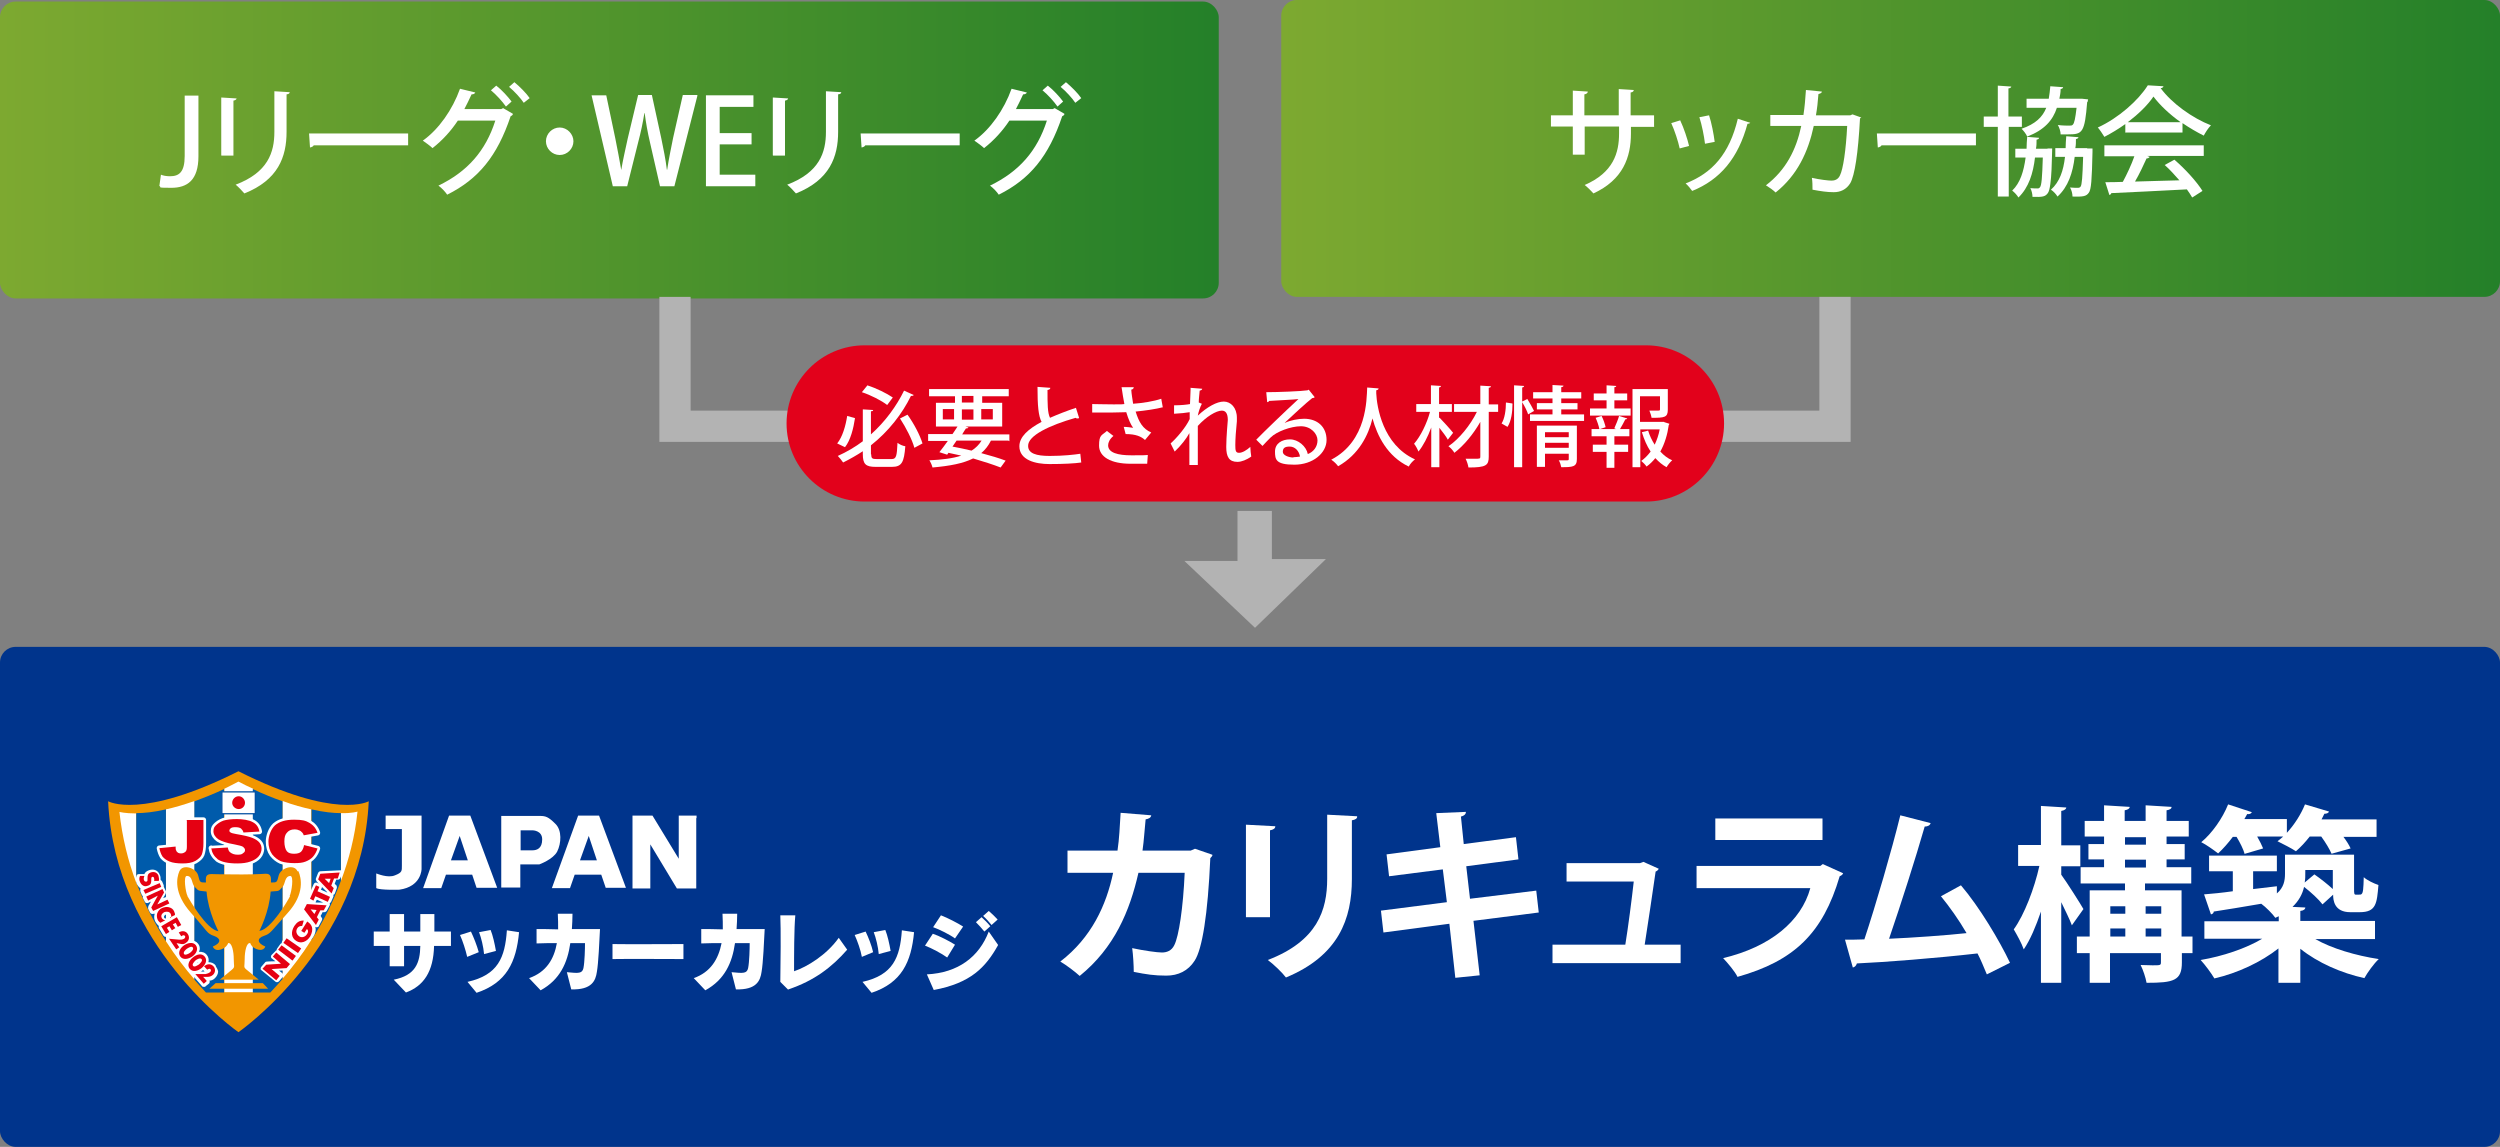 <?xml version="1.0" encoding="UTF-8"?>
<svg xmlns="http://www.w3.org/2000/svg" xmlns:xlink="http://www.w3.org/1999/xlink" version="1.1" viewBox="0 0 800 367">
  <rect x="0" y="0" width="800" height="367" fill="#808080" stroke="none"/>
  <defs>
    <style>
      .cls-1 {
        stroke: #b3b3b3;
        stroke-miterlimit: 10;
        stroke-width: 10px;
      }

      .cls-1, .cls-2 {
        fill: none;
      }

      .cls-3 {
        fill: #e2011b;
      }

      .cls-4 {
        fill: #f29600;
      }

      .cls-5 {
        fill: url(#_名称未設定グラデーション_6);
      }

      .cls-6 {
        fill: #005bab;
      }

      .cls-2 {
        stroke: #fff;
        stroke-linecap: round;
        stroke-linejoin: round;
        stroke-width: 1.7px;
      }

      .cls-7 {
        fill: #00348c;
      }

      .cls-8 {
        fill: #fff;
      }

      .cls-9 {
        fill: url(#_名称未設定グラデーション_6-2);
      }

      .cls-10 {
        fill: #b3b3b3;
      }

      .cls-11 {
        fill: #e50012;
      }

      .cls-12 {
        fill: #004da0;
      }
    </style>
    <linearGradient id="_名称未設定グラデーション_6" data-name="名称未設定グラデーション 6" x1="410" y1="47.5" x2="800" y2="47.5" gradientUnits="userSpaceOnUse">
      <stop offset="0" stop-color="#7da930"/>
      <stop offset="1" stop-color="#248029"/>
    </linearGradient>
    <linearGradient id="_名称未設定グラデーション_6-2" data-name="名称未設定グラデーション 6" x1="0" y1="48" x2="390" y2="48" xlink:href="#_名称未設定グラデーション_6"/>
  </defs>
  <!-- Generator: Adobe Illustrator 28.7.2, SVG Export Plug-In . SVG Version: 1.2.0 Build 154)  -->
  <g>
    <g id="_レイヤー_1" data-name="レイヤー_1">
      <g>
        <rect class="cls-7" y="207" width="800" height="160" rx="5" ry="5"/>
        <rect class="cls-5" x="410" width="390" height="95" rx="5" ry="5"/>
        <rect class="cls-9" y=".5" width="390" height="95" rx="5" ry="5"/>
        <g>
          <path class="cls-8" d="M388,273.6c-.1.4-.4.7-.7,1-.8,18.2-2.6,29.1-5,32.8-2.1,3.3-5.3,4.8-9.1,4.8s-6.4-.4-10.4-1.2c0-2-.2-5.5-.5-7.6,3.7.8,8,1.4,9.5,1.4s3.1-.5,4-2.4c1.4-2.8,2.8-11.7,3.3-23.1h-14.8c-2.8,12.3-7.7,24-18.8,33-1.4-1.3-4.3-3.5-6.2-4.6,10-7.7,14.7-18,16.9-28.4h-14.6v-7.1h16c.6-4.1.7-7.5,1-12.1l9.8.8c-.1.7-.7,1.1-1.8,1.3-.4,3.8-.5,6.5-1,10h15.4l1.4-.6,5.5,1.9Z"/>
          <path class="cls-8" d="M398.7,293.4v-29.5l9.4.5c0,.7-.6,1.1-1.7,1.3v27.8h-7.7ZM434.3,261.3c0,.6-.5,1-1.7,1.2v18.8c0,12.7-4.2,24.5-21.1,31.5-1.1-1.5-4-4.3-5.8-5.6,15.9-6.1,19-16,19-26v-20.5l9.5.5Z"/>
          <path class="cls-8" d="M471.5,294.6l2,17.5-7.8.8-1.9-17.3-21.1,2.8-.8-7,21.1-2.7-1.3-10.5-17.2,2.2-.8-7,17.2-2.3-1.3-10.9,9.5-.4c0,.6-.4,1.2-1.6,1.5l.9,8.8,16.7-2.2.8,7.1-16.7,2.2,1.2,10.4,21.2-2.6.8,7-21.2,2.7Z"/>
          <path class="cls-8" d="M537.8,302.3v5.9h-41v-5.9h23.3c.9-5.5,2.1-14.8,2.7-20.2h-21.5v-5.9h23.5l1.1-.4,4.9,2.2c-.2.4-.5.7-1,.9-.8,5.7-2.6,17.6-3.5,23.4h11.5Z"/>
          <path class="cls-8" d="M589.8,279.5c-.2.4-.6.7-1.1.9-5.4,18.3-14.6,27.1-32.7,32.2-.8-1.7-3.1-4.4-4.6-6,15.1-3.6,25-11.8,27.9-22.4h-36.4v-7.1h39.6l.8-.6,6.4,2.9ZM583.2,268.8h-34.3v-6.9h34.3v6.9Z"/>
          <path class="cls-8" d="M635.7,311.6c-1-2.4-1.9-4.6-2.9-6.5-13.1,1.5-29.7,2.8-38.6,3.2-.2.7-.7,1.2-1.3,1.3l-2.5-8.9c1.7,0,3.8,0,6.2-.1,3.7-11.2,8.7-28.3,11.5-39.7l9.7,2.5c-.2.7-.9,1.1-1.9,1.1-2.9,10.1-7.5,24.5-11.4,35.9,7.1-.3,18.5-1.1,24.8-1.8-2.5-4.3-5.5-8.5-8.2-11.8l6.4-3.5c5.9,6.9,12.4,17.8,15.7,24.8l-7.4,3.7Z"/>
          <path class="cls-8" d="M659.6,279.9c1.7,2.3,6.2,9.4,7.1,11l-3.7,5.2c-.7-1.9-2.1-4.7-3.4-7.4v25.8h-6.5v-22.8c-1.6,4.7-3.4,9-5.5,12.1-.7-2-2.2-4.7-3.2-6.4,3.4-4.7,6.6-13.1,8.2-20.3h-6.8v-6.7h7.3v-12.5l8.1.5c0,.5-.5.9-1.6,1.1v11h6.1v6.7h-6.1v2.8ZM701.6,299.7v5.3h-3.4v3c0,5.8-2.6,6.5-11.3,6.5-.3-1.7-1.1-4.1-1.9-5.7,1.3,0,2.7.1,3.8.1,2.5,0,2.7,0,2.7-1v-2.9h-16.3v9.5h-6.5v-9.5h-4.1v-5.3h4.1v-14.8h11.3v-2.2h-14.2v-5.2h7.5v-2.5h-5v-4.9h5v-2.4h-6.2v-5h6.2v-5l8.2.5c0,.5-.5.9-1.6,1.1v3.4h6.7v-5l8.3.5c0,.6-.5.9-1.6,1.1v3.4h7.1v5h-7.1v2.4h5.8v4.9h-5.8v2.5h7.9v5.2h-14.8v2.2h11.7v14.8h3.4ZM680.1,290h-4.8v2.4h4.8v-2.4ZM675.3,297.1v2.6h4.8v-2.6h-4.8ZM680,267.9v2.4h6.7v-2.4h-6.7ZM680,275.1v2.5h6.7v-2.5h-6.7ZM691.6,290h-5v2.4h5v-2.4ZM686.6,299.7h5v-2.6h-5v2.6Z"/>
          <path class="cls-8" d="M760,300.5h-19.1c5.2,3,13,5.3,20.3,6.4-1.6,1.5-3.6,4.3-4.6,6.1-7.3-1.6-14.9-4.9-20.5-9.4v10.9h-7v-11c-5.6,4.4-13.1,7.9-20.5,9.6-1-1.7-3-4.4-4.4-5.9,7.1-1.2,14.5-3.7,19.7-6.8h-18.5v-5.6h23.8v-1.6c-.4.2-.7.3-1.1.5-.8-1.2-3.1-3.5-4.5-4.5-5.8,1-11.3,1.9-15.2,2.5,0,.5-.4.8-.9.9l-2.2-6.4c2.5-.2,5.7-.5,9.2-1v-6.4h-7.6v-5h21.7v5h-7.6v5.7l7.6-.9v2.3c2.2-1.9,2.6-4.1,2.6-6.3v-6.1h22.1v10.7c0,1.9,0,2.1.7,2.1,1.3,0,1.5,0,1.7-.2.5-.4.6-1.7.7-5.4,1.1,1,3.2,2,4.7,2.5-.5,5.9-.7,8.7-6,8.7h-3c-5.2,0-5.5-3.9-5.5-5.6l-3.4,3.1c-1.2-1.6-3.7-3.9-5.9-5.6-.5,2.3-1.7,4.5-3.7,6.4l4.1.2c0,.5-.5,1-1.6,1.1v3.2h23.9v5.6ZM718.3,273.3c-.4-1.5-1.5-3.7-2.6-5.5h-1.2c-1.5,2-3.1,3.8-4.7,5.3-1.4-1.1-3.8-2.8-5.4-3.6,3.4-2.8,6.8-7.6,8.6-12.1l7.6,2.5c-.3.5-.8.7-1.5.6l-.9,1.6h13.6v4.4c2.4-2.6,4.5-5.9,5.8-9.1l7.7,2.3c-.2.5-.8.7-1.5.7l-.9,1.8h17.6v5.6h-10.6c1,1.3,1.8,2.6,2.3,3.7l-6.1,1.7c-.6-1.4-1.9-3.6-3.3-5.5h-3.7c-1.4,1.8-2.9,3.4-4.4,4.7-1.5-1-4.1-2.3-5.9-3.2.6-.4,1.2-1,1.8-1.5h-8.3c.8,1.4,1.5,2.8,1.9,3.8l-5.8,1.7ZM746.5,278.4h-8.8c0,2.3,0,2.8-.2,4l3.1-2.6c2,1.4,4.3,3.2,5.9,4.7v-6.1Z"/>
        </g>
        <g>
          <path class="cls-8" d="M123.4,265.3v-4.3h11.5v17.1s0,5.6-7.1,6.6c0,0-6.1.2-7.4-.5v-4.7c.1,0,3.7,1.6,6,.6,2.3-.9,2.2-1.4,2.2-3.1v-11.7h-5.2Z"/>
          <path class="cls-8" d="M222.8,261.8v22.5h-6.2l-8.5-14.1v13.3c0,.2,0,.5,0,.8h-5.7v-23.3h6.4l8.4,13.8v-13c0,0,0-.4,0-.8h5.7v.8"/>
          <path class="cls-8" d="M144.3,275.3l2.8-7.8,2.6,7.8h-5.3ZM152.6,284.1h6.5l-8.6-23.1h-6.8l-8.3,23.2h5.8l1.5-4.3h8.4l1.4,4.2Z"/>
          <path class="cls-8" d="M185.6,275.3l2.8-7.8,2.6,7.8h-5.3ZM193.8,284.1h6.5l-8.6-23.1h-6.7l-8.4,23.2h5.8l1.5-4.3h8.5l1.4,4.1Z"/>
          <path class="cls-8" d="M170.4,272.1h-3.8v-6.4h3.8s3.1,0,3.1,2.9-1.7,3.5-3.1,3.5M177.7,263.6c-2.2-2.2-3.1-2.5-4.9-2.5h-12.4v22.9h6.1v-7.4h6.1s4.4-1.6,5.7-4.1c1.3-2.6,1.6-6.8-.6-8.9"/>
        </g>
        <g>
          <path class="cls-8" d="M138.9,302.7c-.2,8.2-3.3,12.8-9,14.9l-3.9-4.1c7-1.4,8.4-5.4,8.5-10.8h-5.2c0,2.5,0,4.9,0,6.5h-4.6c0-1.5,0-4,0-6.5-2.1,0-3.9,0-5.1,0v-4.6c1.2,0,3,0,5.1,0,0-2.3,0-4.4,0-5.6h4.6c0,1.2,0,3.2,0,5.6h5.2v-5.6h4.5c0,1.8,0,3.7,0,5.6,2.1,0,4,0,5.3,0v4.6c-1.3,0-3.1,0-5.3,0"/>
          <path class="cls-8" d="M152.5,317.7l-2.9-3.5c9.8-2.2,12-7.8,12.6-16.5l3.9.6c-.9,9.6-4,16.2-13.6,19.4M149.5,306.2c-.5-2.2-1.4-5-2.3-7l3.5-1.1c.9,1.9,1.9,4.4,2.5,6.6l-3.7,1.5ZM154.9,305.3c-.2-2.3-.9-5.2-1.6-7l3.7-.7c.7,1.7,1.3,4.4,1.7,6.7l-3.8,1Z"/>
          <path class="cls-8" d="M191,311c-.4,2.8-1.6,5.8-8.2,5.6l-1.4-5.5c3.9.4,4.9.4,5.3-1.3.4-2,.5-6.3.5-8h-4.7c-.9,6.3-3.3,11.7-9.5,15.1l-3.7-3.9c5.5-1.9,8-6.1,8.9-11.2-2.2,0-4.4,0-6.5.1v-4.6c1.8,0,4.3,0,6.9.1,0-1.6,0-3.2-.1-5h4.7c0,1.7-.1,3.3-.2,4.9,3,0,6.1,0,9,0-.2,3.9-.5,10.9-1,13.7"/>
          <path class="cls-8" d="M196,306.9v-4.8c5.5.1,17,0,22.7,0v4.8c-5.8,0-17.3-.1-22.7,0"/>
          <path class="cls-8" d="M243.7,311c-.4,2.8-1.6,5.8-8.2,5.6l-1.4-5.5c3.9.4,4.9.4,5.3-1.3.4-2,.5-6.3.5-8h-4.7c-.9,6.3-3.3,11.7-9.5,15.1l-3.7-3.9c5.4-1.9,7.9-6.1,8.9-11.2-2.2,0-4.4,0-6.5.1v-4.6c1.8,0,4.3,0,6.9.1,0-1.6,0-3.2-.1-5h4.7c0,1.7-.1,3.3-.2,4.9,3,0,6.1,0,9,0-.2,3.9-.5,10.9-1,13.7"/>
          <path class="cls-8" d="M252.2,316.7l-2.5-2.5c.1-5.6.2-17.1,0-21.3h4.8c-.4,4.3-.4,12.8-.4,17.9,4.2-1.4,10.5-5.3,14.3-10.7l2.7,3.8c-4.9,5.6-10.5,9.9-18.8,12.7"/>
          <path class="cls-8" d="M278.9,317.7l-2.9-3.5c9.8-2.2,12-7.8,12.6-16.5l3.9.6c-.9,9.6-4,16.2-13.6,19.4M275.8,306.2c-.4-2.2-1.4-5-2.3-7l3.5-1.1c.9,1.9,1.9,4.4,2.4,6.6l-3.6,1.5ZM281.2,305.3c-.2-2.3-.9-5.2-1.6-7l3.7-.7c.7,1.7,1.3,4.4,1.7,6.7l-3.8,1Z"/>
          <path class="cls-8" d="M319.4,302.4l-3-4.3c-3.1,8.1-9.8,13.2-19.8,13.7l2.2,5c11.8-2.2,16.6-7.2,20.6-14.4M305.6,302.3c-1.7-1.1-5.2-2.9-7.1-3.5l-2.5,3.8c2.1.8,5.3,2.5,7.1,3.8l2.5-4.1ZM308.2,296.5c-1.7-1.1-5-2.8-7.1-3.6l-2.5,3.8c2,.7,5.4,2.4,7,3.6l2.6-3.8ZM316.9,296.4c-.8-1-1.8-2-2.8-2.9l-1.8,1.6c.9.9,1.9,2,2.7,3l1.9-1.7ZM319.2,294.2c-.8-.9-1.9-1.9-2.8-2.7l-1.8,1.6c1,.9,1.9,1.9,2.7,2.9l1.9-1.7Z"/>
        </g>
        <g>
          <path class="cls-4" d="M76.3,246.8c-31.2,15.7-41.7,9.6-41.7,9.6,2.1,46.4,41.7,73.9,41.7,73.9,0,0,39.6-27.4,41.7-73.9,0,0-10.5,6.1-41.7-9.6"/>
          <path class="cls-8" d="M53.1,259v42.2c3,4.7,6.2,8.8,9.2,12.3v-57.2c-3.4,1.2-6.5,2.1-9.2,2.7"/>
          <path class="cls-8" d="M38.2,259.7c.9,8.3,2.8,15.9,5.4,22.8v-22.2c-3.7,0-5.4-.5-5.4-.5"/>
          <path class="cls-8" d="M90.4,256.3v56.9c3-3.5,6.2-7.6,9.2-12.4v-41.8c-2.7-.6-5.8-1.4-9.2-2.7"/>
          <path class="cls-8" d="M114.4,259.7s-1.7.6-5.3.5v21.7c2.5-6.7,4.5-14.2,5.3-22.2"/>
          <path class="cls-8" d="M76.3,250.1c-1.6.8-3,1.6-4.5,2.3v65.1h9.2v-65.1c-1.6-.7-3.2-1.5-4.7-2.3"/>
          <path class="cls-6" d="M43.6,260.2v22.2c2.7,7,6,13.3,9.5,18.8v-42.2c-3.9.9-7.1,1.2-9.5,1.2"/>
          <path class="cls-6" d="M62.2,256.3v57.2c1.3,1.5,2.5,2.8,3.7,4.1h5.8v-65.1c-3.4,1.6-6.5,2.8-9.4,3.9"/>
          <path class="cls-6" d="M80.9,252.5v65.1h5.6c1.2-1.3,2.6-2.8,3.9-4.3v-56.9c-2.9-1-6.1-2.3-9.5-3.9"/>
          <path class="cls-6" d="M109.1,260.2c-2.3,0-5.5-.3-9.4-1.2v41.8c3.5-5.5,6.8-11.8,9.4-19v-21.7Z"/>
          <polygon class="cls-4" points="76.2 314.6 69 314.6 67 316.4 85.8 316.4 84.1 314.6 76.2 314.6"/>
          <path class="cls-4" d="M92.8,286.8c-.6,1.2-6,10.6-9.8,11.1,0,0,3.2-6.1,3.6-12.6,2.8-.3,2.3.2,3.9-1.6.8-1,.6-3.3,2.4-3.4,1.2,0,.4,5.2-.2,6.4M60,286.7c-.6-1.1-1.4-6.5-.2-6.4,1.8,0,1.5,2.3,2.4,3.4,1.6,1.7,1.2,1.2,3.9,1.6.5,6.5,3.8,12.7,3.8,12.7-3.8-.5-9.2-10-9.9-11.2M95.2,278.8c-1.1-2.5-5.4-1-6,1.3s-.5,2.3-2.5,2.3c.1-1.7,0-2.9-1.8-2.8-1.1.1-6.3.3-10.9.2-3.3,0-6.3-.1-6.3-.1-1.9,0-1.9,1-1.8,2.7-2,0-1.9,0-2.5-2.3-.6-2.3-4.9-3.8-6-1.3-.9,2.1-1.9,7,3.7,13.3,5.6,6.2,5,6.6,7.4,7.4,2.2.8,2.4,2.2-.4,3.4.7,1.7,2.6,1.1,3.7.4,1-.7,1.2-1.5,1.2-1.5,1.2-.3,1.8,2.7,1.8,5.1s.5,2.5-.6,3.4c-1.1,1-3.9,3.2-3.9,3.2h8.2c0,0,4.3,0,4.3,0,0,0-2.8-2.3-3.9-3.2-1.1-.9-.6-.9-.6-3.4s.6-5.4,1.8-5.1c0,0,.1.8,1.2,1.5,1.1.7,3,1.2,3.6-.4-2.8-1.2-2.6-2.7-.5-3.4,2.3-.8,2.1-1.2,7.7-7.4,5.5-6.1,4.3-11.2,3.4-13.3"/>
          <path class="cls-8" d="M65,310.4s0,0,0,0c.1.2.3.4.5.5-.3,0-.8,0-1.2,0,.3-.2.5-.3.7-.5M60.4,304.1c0,0-.1.1-.2.2,0,0-.1.1-.2.1,0,0,.1-.1.2-.2,0,0,.1-.1.2-.1M63,308.2c0,0,.1-.1.2-.2,0,0,.1-.1.3-.2,0,0-.1.1-.2.2-.1.1-.2.1-.3.2M53.6,294.3c-.1-.2-.3-.4-.6-.4s-.4-.1-.5-.3c0-.1,0-.3,0-.4,0-.1.2-.3.5-.5.3-.1.5-.1.6-.1.1,0,.2.1.3.2,0,.2,0,.4,0,.5-.1.3-.1.5,0,.8h-.3ZM69,308.9c-.6-.7-1.4-1-2.3-1,.2-.8,0-1.7-.5-2.3-.6-.8-1.5-1.1-2.5-1,0-.2.1-.5.2-.6.1-.7,0-1.4-.5-2-.5-.7-1.4-1.1-2.3-1.1.3-.8.3-1.7-.3-2.5-.7-1.1-1.9-1.5-3.2-1.1l.8-.5c.4-.3.5-.8.3-1.2l-1.5-2.5c-.1-.2-.2-.3-.4-.3,0-.5-.2-1-.5-1.4-.4-.7-1.1-1.3-1.9-1.6.2-.1.3-.3.3-.5,0-.2,0-.5,0-.6l-.6-1.2c-.2-.4-.7-.6-1.1-.4,0,0-.5.2-.8.3.4-.6.8-1.4.8-1.4,0-.1.1-.3.1-.4s0-.3,0-.4l-.6-1.2c0-.1,0-.2-.1-.3,0-.1,0-.3,0-.4l-.5-1.2c-.1-.2-.3-.4-.5-.5,0-.6,0-1.2-.3-1.7-.5-1.4-2-2-3.5-1.4-.8.3-1.2.7-1.4,1.2,0,0-.2,0-.3,0h-1.3c-.4,0-.8.1-.9.5-.3.8-.3,1.7,0,2.5.3.6.7,1.2,1.3,1.6,0,0-.1.1-.1.3,0,.2,0,.5,0,.6l.5,1.2c0,.1.2.3.3.3,0,.2,0,.4,0,.6l.6,1.2c.2.5.7.6,1.2.4,0,0,.5-.3.8-.4-.3.6-.8,1.4-.8,1.4,0,.1-.1.3-.1.5s0,.3,0,.4l.6,1.2c.2.4.7.6,1.2.4h.3c0,0,0,0,0,0-.3,1-.2,1.9.3,2.7.3.5.6.8.9,1.1,0,0,0,0,.1.1,0,.2,0,.4,0,.6l1.5,2.5c.3.4.7.5,1.2.3l1.1-.6c.2-.1.3-.3.3-.5.2,0,.3,0,.5-.1l1.1-.6c.1,0,.2-.2.3-.3h.2c0,0-.2.1-.3.2-.2.1-.3.3-.4.5h0c0,.3,0,.5.1.6,0,0,.5.8.7,1-.7,0-3-.3-3-.3-.3,0-.6.1-.8.4-.2.3-.1.6,0,.9l2.3,3.4c.1.2.3.3.5.4.1,0,.3,0,.5,0-.1.7,0,1.4.5,2.1.6.8,1.6,1.2,2.7,1-.1.3-.2.6-.3.8,0,.7.1,1.4.6,1.9.5.5,1,.8,1.6,1,0,.1,0,.2,0,.3,0,.2,0,.4.2.6l2.7,3.1c.1.2.3.3.6.3s.5,0,.6-.2l1-.8c.2-.1.3-.4.3-.6s0-.3-.1-.4c.6,0,1.2-.2,1.8-.8.6-.6,1-1.4,1-2.1-.1-.6-.4-1.2-.8-1.8"/>
          <path class="cls-8" d="M95.9,298.4s.5.3.7.5c-.2,0-.4,0-.5-.1-.1,0-.3-.3-.4-.5,0,0,0,0,.1.1M101.1,288.5s.1-.3.3-.6c.5.2,1.3.6,2,.9h-2.4c0-.3.1-.3.1-.3M104.7,285.6c-.7-.3-1.5-.7-2-.9.1-.3.3-.6.3-.6,0,0,0-.1,0-.3l1.7,1.7ZM109.5,278.8c-.2-.2-.5-.4-.7-.3l-6.3.3c-.3,0-.6.3-.7.5l-.7,1.8c-.1.3,0,.6.2.9l.7.8-.5-.3c-.5-.2-.9,0-1.1.4l-1.9,4.3c-.2.5,0,.9.5,1.1l.4.2h-.9c-.3-.1-.6,0-.8.3l-.9,1.8c-.2.3-.1.6,0,.9l1.9,2.5c-.1,0-.3,0-.5,0s-.2,0-.3.1h0c-.1-.3-.4-.4-.6-.4-1.5,0-2.8.6-3.8,2.1-.8,1.4-1.1,2.9-.6,4.1l-.5-.4c-.2-.1-.4-.2-.6-.1-.2,0-.4.2-.5.4l-1,1.4c-.1.2-.2.4-.1.6-.2,0-.4.2-.5.3l-1,1.4c-.1.2-.2.3-.2.6-.1,0-.3.1-.4.3l-1.2,1.2c-.1.1-.2.3-.2.5h0c0,.3.1.5.3.6,0,0,.6.5,1.1.9-1.3,0-2.7.1-2.7.1-.2,0-.5.1-.6.3l-1.2,1.4c-.1.2-.2.3-.2.5s0,.5.3.6l4.4,3.6c.2.2.4.2.6.2s.4-.1.6-.3l1.2-1.4c.1-.1.2-.3.2-.5s0-.5-.3-.6c0,0-.5-.5-1.1-.9,1.3,0,2.7-.1,2.7-.1.3,0,.5-.1.6-.3l1.2-1.4c.1-.1.2-.4.2-.5h0c0-.1,0-.2,0-.3.2,0,.5-.1.6-.3l1.1-1.4c.1-.2.2-.4.2-.6h0,0c.2-.1.4-.3.5-.4l1-1.4c.3-.4.1-.9-.3-1.2l-.7-.5c1.4,0,2.8-.8,3.8-2.3.7-1.1,1-2.2.7-3.3.1.1.4.2.6.1.3,0,.5-.2.6-.5l.9-1.7c0-.1.1-.3.1-.4,0-.2,0-.3-.2-.5,0,0-.2-.3-.3-.5.2-.4.5-.8.6-1.2.3,0,.6,0,.6,0,.3,0,.6-.2.8-.5l.9-1.7c.1-.2.1-.5,0-.7.2,0,.3-.2.5-.5l.7-1.6c0-.1,0-.3,0-.3v-.3c.3,0,.4-.3.5-.5l.6-1.7c0-.1,0-.2,0-.3,0-.2-.1-.5-.3-.6,0,0-.2-.2-.4-.4.2-.5.3-.8.5-1.3h.6c.3,0,.6-.3.7-.5l.7-1.8c0,0,0-.2,0-.3,0-.3,0-.5-.2-.6"/>
          <path class="cls-11" d="M49.3,282c.1-.3.1-.6,0-1,0-.3-.4-.5-.6-.4-.3.1-.3.5-.3.7v.4c0,.8-.1,1.4-1,1.7-.5.2-1.1.3-1.6,0-.5-.3-.8-.7-1-1.2-.3-.6-.3-1.3,0-1.9h1.4c-.2.6-.3,1-.1,1.4.1.3.4.5.8.4.4-.1.3-.6.3-1,0-.8,0-1.5,1-1.9,1.1-.4,2.1,0,2.5,1,.1.5.3,1.2.1,1.7h-1.4Z"/>
          <polygon class="cls-11" points="46.5 286 45.9 284.8 51.1 282.6 51.6 283.8 46.5 286"/>
          <polygon class="cls-11" points="52 284.5 52.5 285.6 50.4 289.3 50.4 289.4 53.6 287.9 54.2 289.1 49 291.5 48.4 290.4 50.5 286.6 50.5 286.6 47.4 288.2 46.8 286.9 52 284.5"/>
          <path class="cls-11" d="M54.6,293.8c.3-.5.2-.9,0-1.4-.4-.7-1.2-.8-2.1-.5-.8.5-1.1,1.2-.7,1.9.2.4.6.6,1.1.7l-1.6.8c-.3-.3-.6-.5-.8-.9-.3-.6-.4-1.4-.2-2.1.3-.8.8-1.4,1.5-1.7s1.5-.5,2.2-.3c.8.2,1.4.6,1.7,1.3s.3.8.3,1.2l-1.6.8Z"/>
          <polygon class="cls-11" points="56.2 295.3 55.3 295.8 56.1 297 55 297.7 54.2 296.4 53.4 296.9 54.2 298.2 53.1 298.9 51.6 296.4 56.6 293.5 58 296 56.9 296.6 56.2 295.3"/>
          <path class="cls-11" d="M57.4,303.1l-1,.7-2.3-3.4,3.3.3c.5,0,1,0,1.5-.3.3-.2.5-.6.3-.9-.3-.3-.7-.3-1,0,0,0-.1.1-.2.1l-.8-1.2c1.1-.7,2.3-.5,2.9.5.6.9.5,2.1-.6,2.8-.6.5-1.2.5-1.9.3l-1.1-.2.9,1.4Z"/>
          <path class="cls-11" d="M62.7,302.5c-.9-1.2-2.6-.8-3.8,0-1.2.8-2.1,2.3-1.2,3.6.9,1.2,2.6.8,3.8,0,1.2-.8,2.1-2.3,1.2-3.6M61.7,303.2c.4.6-.5,1.4-.9,1.7s-1.6.9-1.9.4c-.4-.6.5-1.4.9-1.7.5-.3,1.5-1,1.9-.4"/>
          <path class="cls-11" d="M65.5,306.1c-1-1.2-2.6-.7-3.8.3-1.2.9-1.9,2.5-1,3.6,1,1.2,2.6.7,3.8-.2,1.2-1,2-2.5,1-3.7M64.5,306.9c.5.5-.5,1.4-.8,1.7-.5.3-1.5,1-1.9.5-.5-.5.4-1.4.8-1.8.4-.3,1.4-.9,1.9-.4"/>
          <path class="cls-11" d="M66.1,314l-.9.8-2.7-3.1h3.3c.5-.1,1-.3,1.4-.6.3-.2.4-.7.2-.9-.3-.3-.6-.2-.9,0,0,0-.1,0-.2.1l-1-1.1c1-.8,2.1-.9,3,0,.7.8.7,2-.2,2.8-.6.5-1.2.6-1.9.6h-1.2l1.1,1.2Z"/>
          <polygon class="cls-11" points="84 310 85.2 308.7 89.9 308.4 89.9 308.4 87.3 306.1 88.4 304.8 92.8 308.5 91.7 309.8 86.9 310.1 86.9 310.1 89.5 312.3 88.4 313.7 84 310"/>
          <polygon class="cls-11" points="94.7 305.9 93.6 307.4 89 303.9 90.1 302.5 94.7 305.9"/>
          <rect class="cls-11" x="92.6" y="299.7" width="1.8" height="5.7" transform="translate(-208.1 206.2) rotate(-55.1)"/>
          <path class="cls-11" d="M98.2,294.8c.7.5,1.3.9,1.6,1.8.3,1,0,2-.5,3-1.1,1.8-3,2.5-4.5,1.5-1.6-1-1.8-2.9-.6-4.8.8-1.2,1.7-1.8,3-1.7l-.5,1.7c-.6,0-1.2.1-1.6.8-.6,1-.1,2,.6,2.5.7.5,1.8.4,2.5-.6.5-.6.5-1.4,0-1.7l-.8,1.2-1-.6,1.9-3Z"/>
          <path class="cls-11" d="M102.5,291.3h1.1c0,0,.9-1.6.9-1.6l-6.3-.4-.9,1.7,3.8,5,.9-1.7-.6-.8,1.1-2.2ZM101.3,291.2l-.7,1.3-1.2-1.5h0c0,0,1.9.2,1.9.2Z"/>
          <polygon class="cls-11" points="105.6 287 104.9 288.6 100.9 286.8 100.3 288.2 99.2 287.6 101.1 283.3 102.2 283.8 101.6 285.2 105.6 287"/>
          <path class="cls-11" d="M107,281.1h1.1c0,0,.6-1.9.6-1.9l-6.2.4-.7,1.8,4.3,4.5.7-1.7-.8-.8.9-2.3ZM105.8,281.2l-.5,1.4-1.4-1.4h1.9Z"/>
          <rect class="cls-8" x="71" y="253.4" width="10.7" height="7"/>
          <path class="cls-12" d="M81.5,260.2h-10.3v-6.6h10.3v6.6h0ZM81.7,253.2h-10.9v7.4h11.1v-7.4h-.2Z"/>
          <path class="cls-11" d="M78.4,256.9c0,1.1-.9,2-2,2s-2.1-.9-2.1-2,.9-2.1,2.1-2.1c1.1,0,2,1,2,2.1"/>
          <path class="cls-11" d="M59.7,262.4h5.4v7.4c0,1.6-.2,2.7-.5,3.6-.3.8-1.1,1.5-2.1,2.1-1.1.6-2.5.8-4.1.8s-3.2-.2-4.1-.6c-1-.4-1.7-.9-2.3-1.6-.5-.8-.8-1.7-1-2.7l5.2-.5c0,.6,0,1,.2,1.3.1.3.3.5.6.7.2.1.5.2.9.2.6,0,1-.2,1.4-.5s.5-.9.5-1.7v-8.3Z"/>
          <path class="cls-11" d="M67.7,271.5l5.2-.3c.1.6.3,1.2.7,1.5.6.5,1.4.8,2.4.8s1.4-.1,1.8-.5c.5-.3.6-.6.6-1s-.2-.6-.6-1c-.4-.3-1.4-.5-2.8-.8-2.4-.4-4.1-1-5.1-1.6-1-.7-1.6-1.6-1.6-2.6s.3-1.4.8-1.9,1.3-1.1,2.4-1.5c1-.3,2.5-.5,4.3-.5s3.9.3,5.1,1c1.2.6,1.9,1.7,2.1,3l-5.1.3c-.1-.6-.5-1-.8-1.3-.5-.3-1-.4-1.8-.4s-1.1.1-1.4.3-.5.5-.5.8.1.4.4.6c.3.2.8.3,1.8.5,2.4.4,4.1.8,5.1,1.2,1,.4,1.8.9,2.3,1.5s.7,1.3.7,2-.3,1.7-.9,2.4c-.6.7-1.5,1.3-2.7,1.7-1.1.4-2.5.6-4.2.6-3,0-5-.5-6.2-1.3-1.3-1.1-1.9-2.2-2.1-3.6"/>
          <path class="cls-11" d="M97.2,270.4l4.4,1.1c-.3,1-.8,1.9-1.4,2.6s-1.4,1.2-2.4,1.6-2.1.5-3.6.5-3.2-.2-4.3-.6c-1.1-.5-2-1.2-2.8-2.2-.8-1.1-1.2-2.5-1.2-4.1s.7-3.9,2.1-5.2c1.4-1.2,3.4-1.8,6.1-1.8s3.7.3,4.9,1,2.1,1.7,2.6,3.2l-4.4.8c-.1-.4-.3-.7-.5-.9-.3-.3-.6-.6-1-.7-.4-.2-.8-.3-1.4-.3-1.2,0-2,.4-2.6,1.2-.5.6-.7,1.4-.7,2.7s.3,2.5.8,3.1c.5.6,1.3.8,2.3.8s1.7-.2,2.2-.6c.5-.5.8-1.2,1-2.1"/>
          <path class="cls-2" d="M59.7,262.4h5.4v7.4c0,1.6-.2,2.7-.5,3.6-.3.8-1.1,1.5-2.1,2.1-1.1.6-2.5.8-4.1.8s-3.2-.2-4.1-.6c-1-.4-1.7-.9-2.3-1.6-.5-.8-.8-1.7-1-2.7l5.2-.5c0,.6,0,1,.2,1.3.1.3.3.5.6.7.2.1.5.2.9.2.6,0,1-.2,1.4-.5s.5-.9.5-1.7v-8.3Z"/>
          <path class="cls-2" d="M67.7,271.5l5.2-.3c.1.6.3,1.2.7,1.5.6.5,1.4.8,2.4.8s1.4-.1,1.8-.5c.5-.3.6-.6.6-1s-.2-.6-.6-1c-.4-.3-1.4-.5-2.8-.8-2.4-.4-4.1-1-5.1-1.6-1-.7-1.6-1.6-1.6-2.6s.3-1.4.8-1.9,1.3-1.1,2.4-1.5c1-.3,2.5-.5,4.3-.5s3.9.3,5.1,1c1.2.6,1.9,1.7,2.1,3l-5.1.3c-.1-.6-.5-1-.8-1.3-.5-.3-1-.4-1.8-.4s-1.1.1-1.4.3-.5.5-.5.8.1.4.4.6c.3.2.8.3,1.8.5,2.4.4,4.1.8,5.1,1.2,1,.4,1.8.9,2.3,1.5s.7,1.3.7,2-.3,1.7-.9,2.4c-.6.7-1.5,1.3-2.7,1.7-1.1.4-2.5.6-4.2.6-3,0-5-.5-6.2-1.3-1.3-1.1-1.9-2.2-2.1-3.6Z"/>
          <path class="cls-2" d="M97.2,270.4l4.4,1.1c-.3,1-.8,1.9-1.4,2.6s-1.4,1.2-2.4,1.6-2.1.5-3.6.5-3.2-.2-4.3-.6c-1.1-.5-2-1.2-2.8-2.2-.8-1.1-1.2-2.5-1.2-4.1s.7-3.9,2.1-5.2c1.4-1.2,3.4-1.8,6.1-1.8s3.7.3,4.9,1,2.1,1.7,2.6,3.2l-4.4.8c-.1-.4-.3-.7-.5-.9-.3-.3-.6-.6-1-.7-.4-.2-.8-.3-1.4-.3-1.2,0-2,.4-2.6,1.2-.5.6-.7,1.4-.7,2.7s.3,2.5.8,3.1c.5.6,1.3.8,2.3.8s1.7-.2,2.2-.6c.5-.5.8-1.2,1-2.1Z"/>
          <path class="cls-11" d="M59.7,262.4h5.4v7.4c0,1.6-.2,2.7-.5,3.6-.3.8-1.1,1.5-2.1,2.1-1.1.6-2.5.8-4.1.8s-3.2-.2-4.1-.6c-1-.4-1.7-.9-2.3-1.6-.5-.8-.8-1.7-1-2.7l5.2-.5c0,.6,0,1,.2,1.3.1.3.3.5.6.7.2.1.5.2.9.2.6,0,1-.2,1.4-.5s.5-.9.5-1.7v-8.3Z"/>
          <path class="cls-11" d="M67.7,271.5l5.2-.3c.1.6.3,1.2.7,1.5.6.5,1.4.8,2.4.8s1.4-.1,1.8-.5c.5-.3.6-.6.6-1s-.2-.6-.6-1c-.4-.3-1.4-.5-2.8-.8-2.4-.4-4.1-1-5.1-1.6-1-.7-1.6-1.6-1.6-2.6s.3-1.4.8-1.9,1.3-1.1,2.4-1.5c1-.3,2.5-.5,4.3-.5s3.9.3,5.1,1c1.2.6,1.9,1.7,2.1,3l-5.1.3c-.1-.6-.5-1-.8-1.3-.5-.3-1-.4-1.8-.4s-1.1.1-1.4.3-.5.5-.5.8.1.4.4.6c.3.2.8.3,1.8.5,2.4.4,4.1.8,5.1,1.2,1,.4,1.8.9,2.3,1.5s.7,1.3.7,2-.3,1.7-.9,2.4c-.6.7-1.5,1.3-2.7,1.7-1.1.4-2.5.6-4.2.6-3,0-5-.5-6.2-1.3-1.3-1.1-1.9-2.2-2.1-3.6"/>
          <path class="cls-11" d="M97.2,270.4l4.4,1.1c-.3,1-.8,1.9-1.4,2.6s-1.4,1.2-2.4,1.6-2.1.5-3.6.5-3.2-.2-4.3-.6c-1.1-.5-2-1.2-2.8-2.2-.8-1.1-1.2-2.5-1.2-4.1s.7-3.9,2.1-5.2c1.4-1.2,3.4-1.8,6.1-1.8s3.7.3,4.9,1,2.1,1.7,2.6,3.2l-4.4.8c-.1-.4-.3-.7-.5-.9-.3-.3-.6-.6-1-.7-.4-.2-.8-.3-1.4-.3-1.2,0-2,.4-2.6,1.2-.5.6-.7,1.4-.7,2.7s.3,2.5.8,3.1c.5.6,1.3.8,2.3.8s1.7-.2,2.2-.6c.5-.5.8-1.2,1-2.1"/>
        </g>
        <g>
          <path class="cls-8" d="M529.4,40.6h-7.5v2.1c0,7.6-2.5,14.8-12,19.2-.7-.8-1.8-1.9-2.8-2.7,9.2-4,11-10.3,11-16.5v-2.2h-11v9h-3.8v-9h-7v-3.6h7v-7.9l4.8.3c0,.4-.4.8-1.1.9v6.7h11v-8.4l4.8.3c0,.4-.3.7-1,.8v7.3h7.5v3.6Z"/>
          <path class="cls-8" d="M537.7,38.6c1.1,2.3,2.3,5.9,2.8,8.1l-3,.8c-.5-2.3-1.6-5.7-2.7-8.1l2.9-.9ZM560.1,39.2c-.1.3-.5.4-.9.4-3,11.1-8.8,17.9-17.7,21.5-.4-.6-1.4-1.8-2.1-2.4,8.5-3.3,14-9.4,16.7-20.7l4,1.3ZM546.9,36.9c.8,2.4,1.5,6.1,1.8,8.5l-3.1.6c-.3-2.5-1-6-1.8-8.5l3.1-.6Z"/>
          <path class="cls-8" d="M595.6,37.4c0,.2-.2.4-.4.5-.6,11.3-1.7,18.2-3.1,20.7-1.3,2.1-3.2,2.9-5.3,2.9s-4.1-.3-6.8-.8c0-1,0-2.7-.2-3.8,2.6.6,5.4.9,6.3.9s2.1-.3,2.7-1.7c1-2,1.9-8,2.3-15.8h-10.7c-1.8,8.4-5.3,15.8-12.2,21.3-.7-.7-2.1-1.7-3.1-2.3,6.4-4.9,9.7-11.4,11.3-19h-9.9v-3.5h10.6c.4-2.7.6-4.9.8-8l5.1.5c0,.4-.4.6-1.1.8-.2,2.6-.4,4.5-.8,6.8h11l.7-.3,2.8,1Z"/>
          <path class="cls-8" d="M600.6,42.7h31.7v3.8h-30.2c-.2.4-.7.6-1.2.7l-.3-4.5Z"/>
          <path class="cls-8" d="M647.1,40.6h-4.3v22.3h-3.5v-22.3h-4.5v-3.3h4.5v-9.9l4.3.3c0,.3-.3.5-.9.6v9h4.3v3.3ZM655.1,47.5h1.6c-.1,1,0,12.6-1.4,14.3-.8,1.1-1.6,1.3-4.9,1.2,0-.9-.3-2.1-.7-2.8,1,.1,1.8.1,2.2.1s.6,0,.9-.4c.5-.6.7-3,.9-9.5h-2.5c-.6,5.1-2,9.6-5.3,12.8-.4-.7-1.3-1.7-2-2.2,2.6-2.5,3.7-6.2,4.3-10.6h-3.3v-2.8h3.6c0-1.2.1-2.5.2-3.8l3.8.3c0,.3-.3.5-.8.6,0,1,0,2-.2,2.9h3.8ZM667.9,32.6c-.8,9.9-1.5,10.4-6.1,10.4s-1.6,0-2.4,0c0-.9-.4-2.2-.9-3,1.5.2,3,.2,3.6.2s.9,0,1.2-.3c.5-.5.8-2,1.2-5.4h-6.3c-1.3,4-4,7.1-9.5,9.2-.3-.8-1.2-1.9-1.8-2.5,4.4-1.5,6.7-3.7,7.9-6.7h-6.3v-2.9h7.1c.2-1.3.4-2.6.5-4l4.1.3c0,.3-.3.5-.8.6,0,1.1-.2,2.1-.4,3.1h7.3c0,0,1.9.2,1.9.2l-.2.9ZM667.9,47.5h1.7c0,.4,0,.8,0,1.1-.2,8.9-.4,12.1-1.2,13.1-.8,1.1-1.7,1.3-5.2,1.2,0-.9-.3-2.1-.8-2.9,1.1.1,2,.1,2.4.1s.7,0,1-.4c.4-.6.6-2.9.8-9.5h-2.7c-.6,5.1-2.1,9.6-5.5,12.7-.4-.7-1.3-1.7-2.1-2.2,2.8-2.5,4-6.1,4.5-10.5h-3.1v-2.8h3.3c0-1.2.1-2.5.2-3.8l3.9.3c0,.3-.3.5-.8.6,0,1,0,2-.2,2.9h3.8Z"/>
          <path class="cls-8" d="M680.1,42.5v-2.8c-2.1,1.5-4.4,2.9-6.7,4.1-.5-.8-1.4-2.2-2.1-3,6.6-3,13-8.7,16-13.5l5,.3c0,.3-.4.6-.9.6,3.6,4.9,10.2,9.6,16.1,11.9-.9.9-1.7,2.2-2.3,3.3-2.2-1.1-4.6-2.5-6.8-4v3h-18.2ZM673.4,49.9v-3.4h31.8v3.4h-18.1l.8.3c-.2.3-.5.5-1,.5-1,2.2-2.3,5-3.7,7.4,4.4-.1,9.3-.3,14.2-.4-1.5-1.7-3.1-3.5-4.7-4.9l3.1-1.7c3.5,3,7.2,7.1,9,10l-3.3,2.1c-.5-.8-1-1.7-1.7-2.6-8.9.5-18.2.9-24.2,1.2,0,.3-.3.5-.6.6l-1.3-4.1c1.6,0,3.5,0,5.6-.1,1.3-2.4,2.8-5.6,3.7-8.2h-9.6ZM697.8,39.1c-3.5-2.5-6.6-5.4-8.7-8.2-1.8,2.7-4.8,5.6-8.2,8.2h16.9Z"/>
        </g>
        <g>
          <path class="cls-8" d="M63.5,50c0,7.7-3.6,10.1-8.7,10.1s-2.9-.2-3.8-.6l.5-3.6c.7.3,1.7.5,2.9.5,2.9,0,4.7-1.3,4.7-6.5v-19.3h4.4v19.5Z"/>
          <path class="cls-8" d="M70.8,49.7v-18.5l4.9.3c0,.3-.4.6-1,.7v17.6h-3.8ZM92.7,29.5c0,.4-.3.6-1,.7v12c0,8-2.7,15.4-13.5,19.7-.6-.7-2-2.2-2.8-2.8,10.3-3.9,12.4-10.3,12.4-16.9v-13l4.9.3Z"/>
          <path class="cls-8" d="M98.9,42.7h31.7v3.8h-30.2c-.2.4-.7.6-1.2.7l-.3-4.5Z"/>
          <path class="cls-8" d="M164.1,36.6c-.1.3-.5.5-.7.6-4.3,12.8-10.3,20.1-20.3,25.1-.6-.9-1.7-2.1-2.8-2.9,9.3-4.5,15.1-11.1,18.2-20.8h-12c-2.1,3.2-4.9,6.3-8.1,8.8-.7-.7-2.1-1.7-3.1-2.4,5.1-3.6,9.5-9.9,11.9-16.6l4.9,1.2c-.2.4-.6.6-1.2.6-.7,1.5-1.6,3.4-2.3,4.7h11.8l.6-.3,3.1,1.8ZM158.8,27.4c1.7,1.3,3.8,3.6,4.9,5.1l-1.8,1.6c-1.1-1.6-3.2-3.9-4.8-5.2l1.7-1.5ZM164.6,26.3c1.7,1.4,3.8,3.5,4.9,5.1l-1.9,1.5c-1-1.5-3-3.7-4.7-5.1l1.7-1.5Z"/>
          <path class="cls-8" d="M183.5,45.2c0,2.4-2,4.4-4.4,4.4s-4.4-2-4.4-4.4,2-4.4,4.4-4.4,4.4,2.1,4.4,4.4Z"/>
          <path class="cls-8" d="M223.2,30.5l-7.4,29.1h-4.6l-3.2-14c-.8-3.4-1.3-6.3-1.7-9.4h-.1c-.5,3.1-1.1,6-2,9.4l-3.5,14h-4.6l-6.8-29.1h4.7l2.9,13.8c.7,3.6,1.4,7.1,1.9,10.1h0c.5-3.1,1.3-6.5,2.1-10.2l3.3-13.8h4.4l3,13.8c.7,3.4,1.4,6.8,1.8,10.1h.1c.5-3.4,1.2-6.7,1.9-10.2l3.1-13.7h4.5Z"/>
          <path class="cls-8" d="M241.7,59.6h-15.8v-29.1h15.2v3.7h-10.8v8.4h10.2v3.6h-10.2v9.7h11.4v3.7Z"/>
          <path class="cls-8" d="M247.3,49.7v-18.5l4.9.3c0,.3-.4.6-1,.7v17.6h-3.8ZM269.2,29.5c0,.4-.3.6-1,.7v12c0,8-2.7,15.4-13.5,19.7-.6-.7-2-2.2-2.8-2.8,10.3-3.9,12.4-10.3,12.4-16.9v-13l4.9.3Z"/>
          <path class="cls-8" d="M275.4,42.7h31.7v3.8h-30.2c-.2.4-.7.6-1.2.7l-.3-4.5Z"/>
          <path class="cls-8" d="M340.6,36.6c-.1.3-.5.5-.7.6-4.3,12.8-10.3,20.1-20.3,25.1-.6-.9-1.7-2.1-2.8-2.9,9.3-4.5,15.1-11.1,18.2-20.8h-12c-2.1,3.2-4.9,6.3-8.1,8.8-.7-.7-2.1-1.7-3.1-2.4,5.1-3.6,9.5-9.9,11.9-16.6l4.9,1.2c-.2.4-.6.6-1.2.6-.7,1.5-1.6,3.4-2.3,4.7h11.8l.6-.3,3.1,1.8ZM335.3,27.4c1.7,1.3,3.8,3.6,4.9,5.1l-1.8,1.6c-1.1-1.6-3.2-3.9-4.8-5.2l1.7-1.5ZM341.1,26.3c1.7,1.4,3.8,3.5,4.9,5.1l-1.9,1.5c-1-1.5-3-3.7-4.7-5.1l1.7-1.5Z"/>
        </g>
        <polyline class="cls-1" points="587.2 95 587.2 136.4 216 136.4 216 95"/>
        <polygon class="cls-10" points="396 163.5 407 163.5 407 178.9 424.3 178.9 401.6 200.9 379 179.5 396 179.5 396 163.5"/>
        <g>
          <path class="cls-3" d="M551.7,135.5c0,13.8-11.2,25-25,25h-250c-13.8,0-25-11.2-25-25h0c0-13.8,11.2-25,25-25h250c13.8,0,25,11.2,25,25h0Z"/>
          <g>
            <path class="cls-8" d="M267.9,141.9c1.7-2.1,2.7-5.6,3.2-8.8l2.5.7c-.5,3.3-1.4,7-3.2,9.3l-2.5-1.2ZM278.8,145.4c0,1.3.3,1.5,1.8,1.5h4.7c1.5,0,1.7-.9,1.9-5.2.6.5,1.7,1,2.5,1.1-.4,5.1-1.1,6.6-4.3,6.6h-5.2c-3.2,0-4.1-.9-4.1-4.1v-.9c-2,1.3-4.1,2.5-6.3,3.6-.4-.6-1.2-1.6-1.7-2.1,2.9-1.3,5.6-2.9,8-4.7v-10.2l3.3.2c0,.3-.2.4-.7.4v7.4c4.6-4.1,8.2-9.1,10.6-14l3.1,1.4c-.2.3-.5.3-.9.3-2.8,5.7-7.1,11.3-12.8,15.8v2.9ZM277.5,123.3c2.9.9,6.3,2.6,8.2,3.9l-1.8,2.4c-1.8-1.4-5.3-3.2-8.1-4.1l1.7-2.1ZM292.6,143.3c-.7-2.6-2.7-6.5-4.6-9.4l2.4-1.2c2.1,2.9,4,6.6,4.8,9.2l-2.6,1.4Z"/>
            <path class="cls-8" d="M322.7,141h-5.6c-.8,1.6-1.8,2.9-3.1,4,3,.8,5.7,1.6,7.8,2.4l-1.6,2.2c-2.3-.9-5.4-1.9-8.8-2.9-3.2,1.6-7.4,2.4-13,2.9-.2-.8-.6-1.7-1-2.3,4.1-.2,7.5-.6,10.2-1.5-1.3-.3-2.7-.6-4.1-.9l-.4.6-2.5-.8c.8-1,1.7-2.2,2.7-3.6h-6.3v-2.2h7.8c.6-.8,1.1-1.7,1.6-2.4h-6.9v-7.6h6.1v-2.1h-8.3v-2.3h25.5v2.3h-8.5v2.1h6.4v7.6h-11.7l.9.3c-.1.2-.3.3-.8.3-.4.6-.8,1.2-1.2,1.9h15.1v2.2ZM301.7,130.9v3.3h3.6v-3.3h-3.6ZM306.1,141c-.4.6-.9,1.3-1.3,1.9,2,.4,4.1.8,6.1,1.3,1.3-.8,2.4-1.9,3.2-3.2h-8ZM307.8,126.7v2.1h3.7v-2.1h-3.7ZM307.8,134.3h3.7v-3.3h-3.7v3.3ZM317.7,130.9h-3.7v3.3h3.7v-3.3Z"/>
            <path class="cls-8" d="M345.1,133.9c0,0-.2,0-.3,0-.2,0-.4,0-.6-.2-8.4,2.4-15.3,5.7-15.2,9,0,2.4,2.6,3.2,6.9,3.2s7.9-.4,9.8-.7l.3,2.8c-2,.3-5.7.5-10.2.5s-9.6-1.3-9.6-5.7c0-3,2.8-5.5,7.1-7.8-1-1.9-1.3-5.1-1.3-11.2l4.1.3c0,.4-.3.6-.9.7,0,4.4,0,7.3.8,8.9,2.5-1.1,5.3-2.2,8.3-3.2l1,3.2Z"/>
            <path class="cls-8" d="M372.2,130.3c-2.3.6-5.7,1.1-8.8,1.4,1.1,3.5,2.3,5.5,5,6.7l-2,2.4c-1.2-1.1-2.9-1.9-6.2-1.9l-.6-2.3c1.1,0,2.3.2,3,.3-.8-1.1-1.5-2.7-2.2-5-1.2,0-2.6.1-4.2.1s-4.9,0-6.7,0v-2.7c1.6,0,3.8.1,6.8.1s2.5,0,3.5-.1c-.3-1.5-.6-3.4-.9-5.4h3.9c0,.4-.3.7-.8.8.1,1.5.4,3.1.6,4.5,3-.2,6.7-.8,9-1.6l.5,2.8ZM367,148.4c-1.4,0-2.9,0-5.2,0-6.3,0-10.1-2.2-10.1-5.8s.9-3.2,2.5-4.7l2.1,1.6c-1.2,1-1.7,2.1-1.7,3,0,2.4,3.2,3.2,7.4,3.2s3.9,0,5.3-.1l-.2,2.8Z"/>
            <path class="cls-8" d="M380.9,124.1l3.8.3c0,.3-.3.5-.8.6-.1,1.2-.3,2.7-.3,3.8l1,.4c-.6,1.1-1.1,2.7-1.3,3.8,3-2.8,6.1-4.5,8.3-4.5s4.2,1.9,4.2,5.2,0,.7,0,1.1c-.3,2.8-.5,5.8-.5,7.6s.1,2.5,1.2,2.5,2.5-.9,3.6-1.9c0,.8.2,2.5.3,3.1-1.4,1-3.1,1.7-4.4,1.7-2.7,0-3.6-1.6-3.6-4.8s.5-8.5.5-8.6c0-2.1-.7-3-1.9-3-1.8,0-5,1.9-7.7,4.9,0,5.8,0,10.9,0,12.5h-2.7v-10.2c-.9,1.7-2.7,4-4.7,5.9l-1.3-2.6c2.1-1.9,4.9-5.2,6.1-7.8,0-.8,0-1.4,0-2.2-1.1.2-3,.4-5,.5v-2.7c2.1,0,4.1-.2,5.1-.4l.2-5Z"/>
            <path class="cls-8" d="M411.2,135.3c1.7-.8,4.2-1.3,6.1-1.3,4.3,0,7.2,2.6,7.2,6.8s-4.4,7.9-10.3,7.9-6.2-1.6-6.2-4.2,2.2-3.9,4.8-3.9,5.2,2.2,5.7,4.7c1.8-.7,3.1-2.3,3.1-4.4s-2.1-4.5-5.3-4.5-7.8,1.7-9.7,3.6c-.7.7-1.8,1.8-2.6,2.7l-2-2c2.2-2.3,9.7-9.5,13.5-13-1.5.2-6.7.4-9.4.6,0,.2-.4.4-.6.4l-.3-3.2c3.7,0,11.3-.3,13.2-.6l.4-.2,1.9,2.4c-.2.2-.5.3-.8.3-1.7,1.3-6.6,5.8-8.8,7.9h0ZM413.9,146.3c.6,0,1.5-.1,2.1-.2-.3-1.8-1.6-3.2-3.3-3.2s-2.2.6-2.2,1.7,1.9,1.8,3.4,1.8Z"/>
            <path class="cls-8" d="M441.1,124.4c0,.3-.3.4-.7.5v1c.2,4.2,2,16.4,12.4,21.1-.8.6-1.6,1.5-2,2.3-6.9-3.3-10.1-9.9-11.6-15.4-1.3,5.3-4.3,11.5-11,15.3-.5-.7-1.3-1.5-2.2-2.1,11.5-6,11.3-19.3,11.5-23.1l3.7.3Z"/>
            <path class="cls-8" d="M460.7,133.7c1,1,3.7,4,4.3,4.8l-1.7,2.2c-.5-1-1.7-2.5-2.7-3.8v12.6h-2.6v-12.7c-1.1,3-2.6,5.9-4.1,7.7-.3-.8-.9-1.9-1.4-2.5,2.1-2.4,4.1-6.5,5.1-10.2h-4.4v-2.5h4.7v-6l3.2.2c0,.3-.2.4-.6.5v5.3h4.1v2.5h-4.1v1.9ZM479.4,129.3v2.5h-3v14.3c0,2.8-.8,3.5-6.5,3.5-.1-.8-.5-2-.9-2.8,1,0,2,0,2.8,0,1.8,0,1.9,0,1.9-.7v-11.1c-2.2,3.9-5.3,7.6-8.3,9.9-.4-.7-1.2-1.6-1.9-2.1,3.4-2.3,7-6.7,9.1-11h-7.3v-2.5h8.4v-5.9l3.4.2c0,.3-.2.4-.7.5v5.3h3Z"/>
            <path class="cls-8" d="M484,129.2c0,2.6-.4,5.6-1.6,7.4-1.7-1-1.8-1-1.9-1.1,1-1.5,1.4-4.3,1.4-6.7l2,.3ZM488.7,127.6c.8,1.3,1.7,2.9,2.2,3.9l-1.9,1.1c-.3-1-1.1-2.6-1.9-3.9v20.8h-2.6v-26.2l3.2.2c0,.3-.2.4-.6.5v4.5l1.6-.8ZM499.6,132.6h7.3v2.1h-17.3v-2.1h7.2v-1.6h-5v-2h5v-1.5h-6.2v-2h6.2v-2.3l3.5.2c0,.3-.2.4-.7.5v1.6h6.4v2h-6.4v1.5h5.2v2h-5.2v1.6ZM504.6,136.2v10.7c0,2.5-1.3,2.6-5,2.6-.1-.6-.4-1.6-.8-2.2,1.1,0,2.3,0,2.7,0s.5-.1.5-.4v-1.7h-7.6v4.2h-2.6v-13.2h12.8ZM502,138.3h-7.6v1.6h7.6v-1.6ZM494.4,143.3h7.6v-1.6h-7.6v1.6Z"/>
            <path class="cls-8" d="M516.6,128.1v2.6h5.2v2.3h-13v-2.3h5.3v-2.6h-4.1v-2.2h4.1v-2.6l3.1.2c0,.2-.2.4-.6.4v2h4.1v2.2h-4.1ZM516.6,137c.5-1.1,1.2-2.8,1.5-3.9l2.6.8c0,.2-.3.3-.6.3-.4.8-1.1,2.1-1.7,3.1h3v2.3h-4.8v2.7h4.4v2.3h-4.4v5.1h-2.5v-5.1h-4.4v-2.3h4.4v-2.7h-4.8v-2.3h2.5c-.2-1-.7-2.5-1.2-3.6l1.9-.6c.6,1.1,1.1,2.7,1.3,3.6l-1.8.6h5.1l-.6-.3ZM532.6,135.1l1.6.5c0,.2-.1.3-.2.4-.4,3-1.3,6-2.7,8.5,1.1,1.2,2.4,2.2,3.8,2.8-.6.5-1.4,1.5-1.8,2.2-1.3-.7-2.5-1.7-3.6-2.9-.8,1-1.7,1.9-2.8,2.7-.4-.6-1.1-1.3-1.7-1.8,1.1-.8,2.1-1.8,3-3-1.2-1.8-2.1-3.9-2.8-6.2l2-.5c.5,1.6,1.2,3.1,2.1,4.5.7-1.5,1.3-3.2,1.6-4.9h-6.2v12.1h-2.5v-25h11.3v6.6c0,2.5-1.1,2.6-5.2,2.6-.1-.7-.4-1.6-.7-2.3.8,0,1.5,0,2.1,0,1.2,0,1.3,0,1.3-.4v-4.2h-6.4v8.2h7.7Z"/>
          </g>
        </g>
      </g>
    </g>
  </g>
</svg>